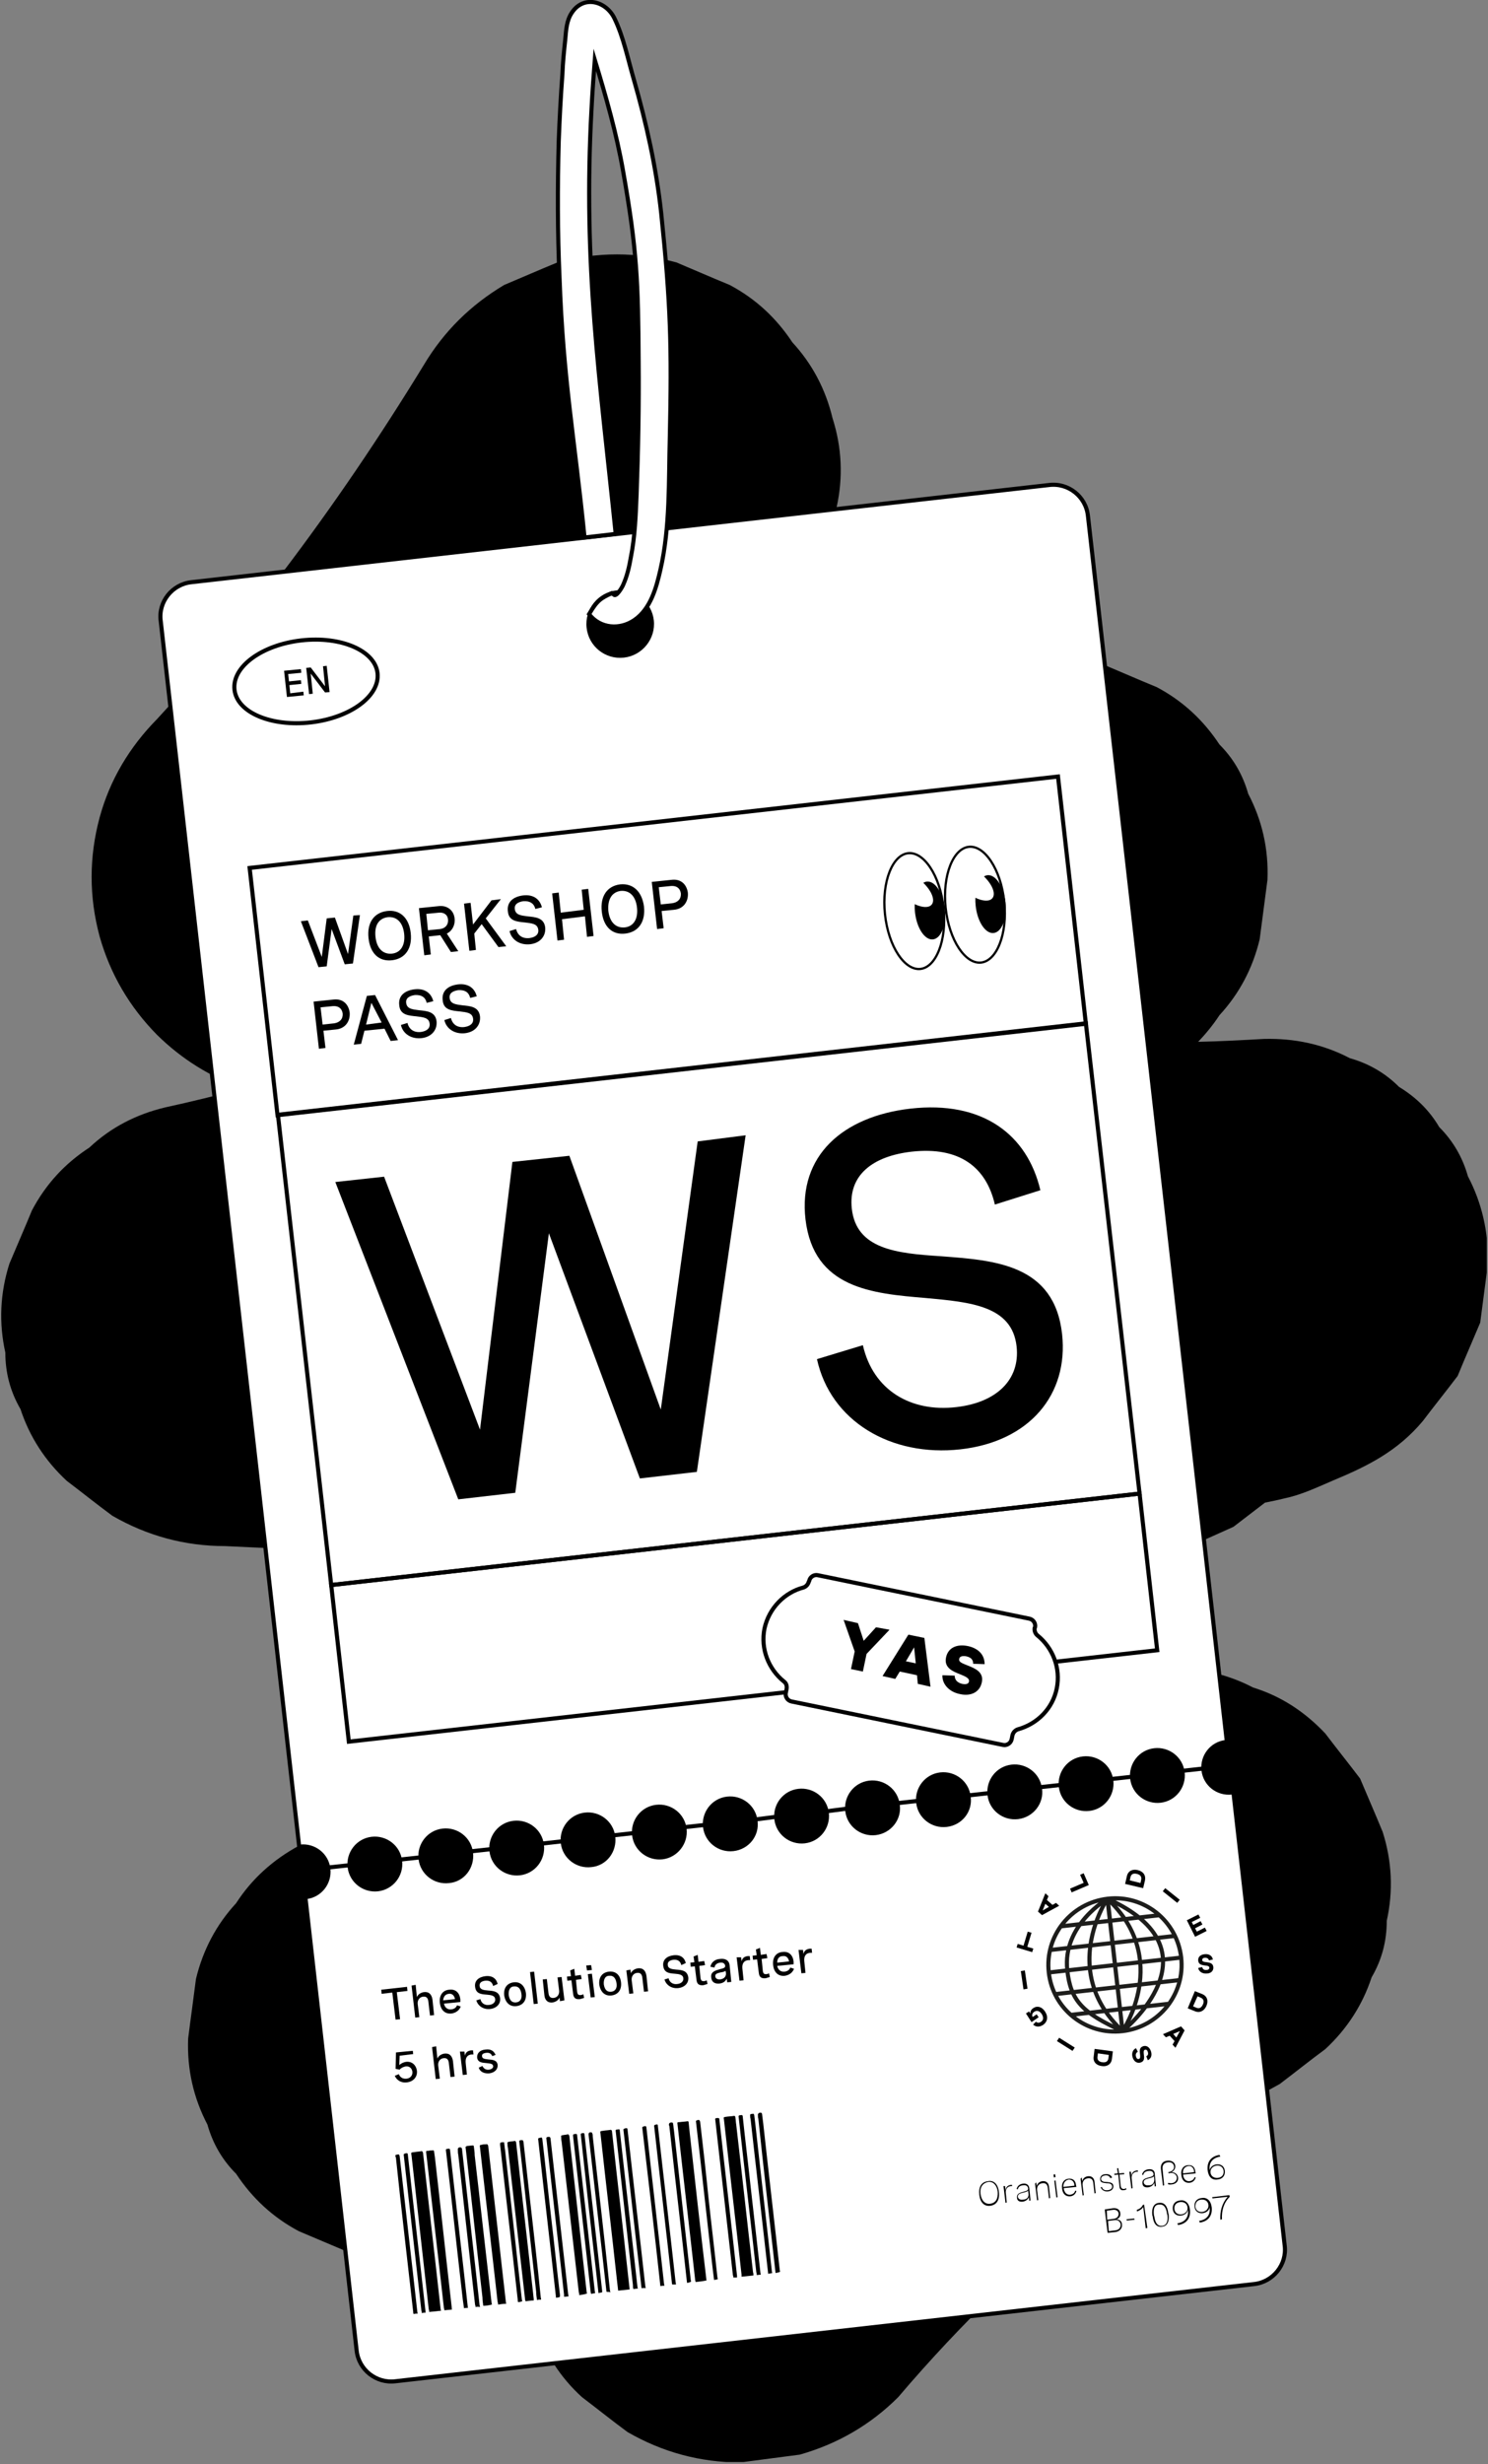 <?xml version="1.0" encoding="utf-8"?>
<svg xmlns="http://www.w3.org/2000/svg" width="363" height="601" viewBox="0 0 363 601" fill="none">
<rect x="0" y="0" width="363" height="601" fill="#808080" stroke="none"/>
<g clip-path="url(#clip0)">
<path d="M358.1 286.9C356.8 282.3 354.5 278.3 351.1 274.9C348.7 270.8 345.4 267.6 341.3 265.1C337.9 261.7 333.9 259.4 329.3 258.1C322.8 254.7 315.8 253.2 308.3 253.4C303 253.7 297.6 254 292.3 254.1C294.2 252.1 296 249.9 297.5 247.6C302.3 242.4 305.6 236.2 307.3 229.1C307.9 224.3 308.6 219.4 309.2 214.6C309.5 207.1 307.9 200.1 304.5 193.6C303.2 189 300.9 185 297.5 181.6C293.6 175.7 288.6 171 282.2 167.6C277.8 165.8 273.5 163.9 269.2 162.1C259.6 159.5 250.1 159.5 240.5 162C221.5 164.3 202.5 165.7 183.4 166.1C188.3 158.8 193 151.4 197.6 143.9C201.6 137.7 203.7 130.9 204.1 123.7C205.7 116.5 205.4 109.2 203.1 102C201.4 94.9 198.1 88.7 193.3 83.5C189.4 77.6 184.4 72.9 178 69.5C173.6 67.7 169.3 65.8 165 64C155.3 61.4 145.7 61.4 136 64C131.6 65.8 127.3 67.7 123 69.5C114.8 74.4 108.3 80.8 103.4 89C92.7 106.5 81.2 123.5 68.8 139.8C59.1 152 48.9 163.9 38.3 175.4C31.6 182.2 26.8 190.2 24.3 199.4C21.7 209.1 21.7 218.7 24.3 228.4C26.9 237.6 31.6 245.6 38.3 252.4C44.3 258.3 51.3 262.7 59.2 265.4C53 267.2 46.7 268.7 40.3 270.1C33.2 271.8 27 275 21.8 279.9C15.8 283.8 11.2 288.8 7.8 295.2C6 299.6 4.1 303.9 2.3 308.2C-2.86102e-06 315.4 -0.3 322.7 1.3 329.9C1.3 334.8 2.5 339.4 5 343.7C7.2 350.4 11 356.3 16.3 361.2C20 364 23.6 366.9 27.4 369.7C35.9 374.6 45.1 377.1 54.9 377.1C80.6 378.3 106.4 379.6 132.2 380.8C122 392.5 112 404.5 102.3 416.7C93.5 427.8 85.1 439.5 74.6 449.1C74 449.4 73.5 449.8 72.9 450.2C66.6 453.6 61.4 458.3 57.6 464.2C52.8 469.4 49.5 475.6 47.8 482.7C47.2 487.5 46.5 492.4 45.9 497.2C45.6 504.7 47.2 511.7 50.6 518.2C51.9 522.8 54.2 526.8 57.6 530.2C61.5 536.1 66.5 540.8 72.9 544.2L85.9 549.7C95.6 552.3 105.2 552.3 114.9 549.7C118.6 548.2 122.2 546.7 126 545.3C126 545.6 126 545.9 126 546.2C125.7 553.7 127.3 560.7 130.7 567.2C132.9 573.9 136.6 579.8 142 584.7C145.7 587.5 149.3 590.4 153.1 593.2C161.6 598.1 170.8 600.6 180.6 600.6C185.4 600 190.3 599.3 195.1 598.7C204.3 596.1 212.4 591.4 219.1 584.7C234.4 566.7 251.5 550.2 269.9 535.4C283.4 525.4 297.5 516.3 312.2 508.3C315.9 505.5 319.5 502.6 323.3 499.8C328.6 494.9 332.4 489 334.6 482.3C337.1 478 338.3 473.5 338.3 468.5C339.9 461.3 339.6 454 337.3 446.8C335.5 442.4 333.6 438.1 331.8 433.8C329 430.1 326.1 426.5 323.3 422.8C318.3 417.5 312.5 413.7 305.7 411.6C299.2 408.2 292.2 406.7 284.7 406.9C274.5 407.8 264.3 408.8 254.1 409.9C255.2 408.8 256.3 407.6 257.5 406.5C263.5 400.4 269.7 394.4 275.9 388.5C279.3 385.2 282.8 381.9 286.3 378.7C291.3 376.8 296.2 374.5 300.9 372.4C303.5 370.4 306.1 368.4 308.6 366.5C310.1 366.2 311.6 365.9 313.2 365.5C317.5 364.6 321 362.9 325.2 361.1C333.6 357.6 340.9 354 347.1 346.6C349.9 342.9 352.8 339.3 355.6 335.6C357.4 331.2 359.3 326.9 361.1 322.6C361.7 317.8 362.4 312.9 363 308.1C363.1 300.3 361.5 293.4 358.1 286.9Z" fill="black"/>
  <g class="card">
    <path d="M300.5 437.2C297.1 437.6 294 435.2 293.6 431.8C293.2 428.4 295.6 425.3 299 424.9C299.1 424.9 299.2 424.9 299.3 424.9L265.4 125.8C264.9 121.1 260.6 117.7 255.9 118.3L46.7 142C42 142.5 38.6 146.8 39.2 151.4L73 450.5C73.1 450.5 73.2 450.4 73.2 450.4C76.6 450 79.7 452.4 80.1 455.8C80.5 459.2 78.1 462.3 74.7 462.7C74.6 462.7 74.5 462.7 74.5 462.7L87 573.3C87.5 578 91.8 581.4 96.5 580.8L305.9 557.1C310.6 556.6 314 552.3 313.4 547.7L300.9 437.2C300.7 437.2 300.6 437.2 300.5 437.2ZM92.2 460.8C88.8 461.2 85.7 458.8 85.3 455.4C84.9 452 87.3 448.9 90.7 448.5C94.1 448.1 97.2 450.5 97.6 453.9C98 457.4 95.5 460.4 92.2 460.8ZM109.5 458.8C106.1 459.2 103 456.8 102.6 453.4C102.2 450 104.6 446.9 108 446.5C111.4 446.1 114.5 448.5 114.9 451.9C115.3 455.4 112.9 458.5 109.5 458.8ZM126.8 456.9C123.4 457.3 120.3 454.9 119.9 451.5C119.5 448.1 121.9 445 125.3 444.6C128.7 444.2 131.8 446.6 132.2 450C132.6 453.4 130.2 456.5 126.8 456.9ZM144.2 454.9C140.8 455.3 137.7 452.9 137.3 449.5C136.9 446.1 139.3 443 142.7 442.6C146.1 442.2 149.2 444.6 149.6 448C150 451.5 147.6 454.6 144.2 454.9ZM161.6 453C158.2 453.4 155.1 451 154.7 447.6C154.3 444.2 156.7 441.1 160.1 440.7C163.5 440.3 166.6 442.7 167 446.1C167.4 449.5 164.9 452.6 161.6 453ZM178.9 451C175.5 451.4 172.4 449 172 445.6C171.6 442.2 174 439.1 177.4 438.7C180.8 438.3 183.9 440.7 184.3 444.1C184.8 447.6 182.3 450.6 178.9 451ZM196.3 449.1C192.9 449.5 189.8 447.1 189.4 443.7C189 440.3 191.4 437.2 194.8 436.8C198.2 436.4 201.3 438.8 201.7 442.2C202.1 445.6 199.7 448.7 196.3 449.1ZM213.6 447.1C210.2 447.5 207.1 445.1 206.7 441.7C206.3 438.3 208.7 435.2 212.1 434.8C215.5 434.4 218.6 436.8 219 440.2C219.5 443.6 217 446.7 213.6 447.1ZM230.9 445.1C227.5 445.5 224.4 443.1 224 439.7C223.6 436.3 226 433.2 229.4 432.8C232.8 432.4 235.9 434.8 236.3 438.2C236.8 441.6 234.4 444.7 230.9 445.1ZM248.3 443.2C244.9 443.6 241.8 441.2 241.4 437.8C241 434.4 243.4 431.3 246.8 430.9C250.2 430.5 253.3 432.9 253.7 436.3C254.2 439.7 251.7 442.8 248.3 443.2ZM265.7 441.2C262.3 441.6 259.2 439.2 258.8 435.8C258.4 432.4 260.8 429.3 264.2 428.9C267.6 428.5 270.7 430.9 271.1 434.3C271.5 437.7 269.1 440.8 265.7 441.2ZM283.1 439.2C279.7 439.6 276.6 437.2 276.2 433.8C275.8 430.4 278.2 427.3 281.6 426.9C285 426.5 288.1 428.9 288.5 432.3C288.9 435.7 286.5 438.8 283.1 439.2Z" fill="white" stroke="black" stroke-miterlimit="10"/>
    <path d="M80 455.5L85.5 454.9M97.2 453.6L102.7 453M114.4 451.6L119.9 451M131.8 449.7L137.2 449.1M149.2 447.7L154.6 447.1M166.6 445.7L172 445.1M184.1 443.8L189.5 443.1M201.5 441.8L206.9 441.1M218.9 439.8L224.3 439.2M236.3 437.9L241.7 437.3M253.8 435.9L259.2 435.3M271.2 433.9L276.6 433.3M288.6 431.9L294 431.3" stroke="black" stroke-miterlimit="10"/>
    <path d="M152.2 160.4C156.7 159.9 160 155.8 159.5 151.3C159 146.8 154.9 143.5 150.4 144C145.9 144.5 142.6 148.6 143.1 153.1C143.6 157.7 147.7 160.9 152.2 160.4Z" fill="black"/>
    <path d="M278 364.3L80.8 386.6L85.1 424.8L282.3 402.5L278 364.3Z" stroke="black" stroke-miterlimit="10"/>
    <path d="M264.9 249.6L67.8 271.9L80.8 386.6L278 364.3L264.9 249.6Z" stroke="black" stroke-miterlimit="10"/>
    <path d="M258.1 189.4L60.9 211.7L67.7 272L264.9 249.7L258.1 189.4Z" stroke="black" stroke-miterlimit="10"/>
    <path d="M181.9 276.9L170 359L156.1 360.6L133.9 300.8L125.7 364.1L111.8 365.7L81.8 288.3L93.7 287L117.1 348.7L125 283.4L138.9 281.9L161.2 343.8L170.2 278.4L181.9 276.9Z" fill="black"/>
    <path d="M242.7 293.8C240.6 284.7 234.1 279.6 222.4 280.9C212.8 282 206.9 286.7 207.8 294.8C208.9 304.7 218.7 305.7 229.5 306.4C242.6 307.4 257.2 308.3 259.1 325.4C260.7 340.1 251.2 351.6 234.3 353.5C217.3 355.4 202.6 346.6 199.3 331.5L210.5 328.1C213 339.1 222.2 344.5 233.3 343.2C243 342.1 248.9 336.6 248 328.4C246.9 318.5 236.8 317.6 225.9 316.6C212.8 315.5 198.5 314.3 196.5 297.4C194.7 281.9 205.6 272.3 222.1 270.4C239.7 268.4 250.6 276.7 253.8 290.3L242.7 293.8Z" fill="black"/>
    <g class="diesdas">
      <path d="M274.907 457.599C275.178 456.348 276.265 455.805 277.57 456.131C278.929 456.457 279.581 457.436 279.309 458.686L278.875 460.535L274.472 459.502L274.907 457.599ZM278.222 459.284L278.385 458.523C278.548 457.762 278.222 457.273 277.353 457.055C276.483 456.838 275.939 457.109 275.776 457.871L275.613 458.632L278.222 459.284Z" fill="black"/>
      <path d="M284.256 460.535L287.789 463.362L287.191 464.123L283.658 461.296L284.256 460.535Z" fill="black"/>
      <path d="M290.725 468.799L291.105 469.506L292.899 468.582L293.334 469.397L291.54 470.322L291.975 471.137L293.932 470.158L294.366 470.974L291.54 472.388L289.529 468.364L292.355 466.951L292.79 467.766L290.725 468.799Z" fill="black"/>
      <path d="M294.91 478.151C294.856 477.77 294.529 477.499 293.986 477.499C293.551 477.499 293.279 477.716 293.279 478.042C293.279 478.477 293.768 478.532 294.312 478.586C295.073 478.695 295.943 478.804 295.997 479.837C296.051 480.761 295.345 481.359 294.312 481.359C293.279 481.413 292.464 480.87 292.301 480L293.279 479.782C293.388 480.272 293.714 480.543 294.312 480.489C294.747 480.489 295.019 480.272 295.019 479.945C295.019 479.51 294.529 479.456 293.986 479.402C293.225 479.293 292.355 479.184 292.301 478.151C292.246 477.227 292.953 476.683 294.04 476.629C295.073 476.574 295.725 477.118 295.888 477.934L294.91 478.151Z" fill="black"/>
      <path d="M293.279 486.361C294.475 486.851 294.856 487.992 294.312 489.243C293.769 490.493 292.681 491.037 291.486 490.548L289.746 489.841L291.486 485.654L293.279 486.361ZM291.051 489.352L291.812 489.678C292.518 490.004 293.062 489.732 293.442 488.917C293.823 488.101 293.606 487.557 292.899 487.231L292.138 486.905L291.051 489.352Z" fill="black"/>
      <path d="M288.115 494.245L288.985 495.223L286.756 499.464L286.05 498.703L286.539 497.833L285.343 496.528L284.419 496.909L283.712 496.148L288.115 494.245ZM286.974 496.963L287.844 495.387L286.213 496.093L286.974 496.963Z" fill="black"/>
      <path d="M279.636 501.531C280.016 501.368 280.179 500.987 280.016 500.498C279.907 500.063 279.636 499.845 279.31 499.954C278.929 500.063 278.983 500.552 279.038 501.096C279.146 501.857 279.255 502.727 278.277 503.053C277.407 503.325 276.646 502.836 276.32 501.857C275.994 500.878 276.32 499.9 277.135 499.573L277.57 500.443C277.135 500.661 276.972 501.096 277.135 501.639C277.244 502.074 277.516 502.292 277.842 502.183C278.222 502.074 278.168 501.585 278.114 501.041C278.005 500.28 277.896 499.41 278.875 499.084C279.744 498.812 280.451 499.356 280.777 500.335C281.103 501.313 280.777 502.129 280.016 502.509L279.636 501.531Z" fill="black"/>
      <path d="M271.265 502.183C271.102 503.434 270.123 504.141 268.764 503.923C267.406 503.76 266.59 502.836 266.808 501.585L267.025 499.736L271.482 500.335L271.265 502.183ZM267.84 500.824L267.732 501.639C267.623 502.401 268.058 502.89 268.928 502.999C269.797 503.107 270.286 502.781 270.395 502.02L270.504 501.204L267.84 500.824Z" fill="black"/>
      <path d="M261.644 500.226L257.839 497.834L258.382 497.018L262.187 499.41L261.644 500.226Z" fill="black"/>
      <path d="M251.642 493.212L250.283 491.091L251.044 490.602L251.37 491.146C251.316 490.711 251.479 490.167 252.077 489.786C253.055 489.134 254.197 489.46 254.958 490.656C255.773 491.907 255.556 493.157 254.414 493.919C253.544 494.462 252.675 494.408 252.022 493.81L252.729 493.103C253.055 493.429 253.49 493.429 253.925 493.157C254.577 492.722 254.631 492.07 254.142 491.254C253.653 490.493 253.001 490.276 252.348 490.656C251.805 490.983 251.696 491.526 251.914 491.961L252.892 491.309L253.381 492.016L251.642 493.212Z" fill="black"/>
      <path d="M249.685 485.219L249.033 480.761L250.011 480.598L250.664 485.056L249.685 485.219Z" fill="black"/>
      <path d="M251.805 476.139L248 474.997L248.272 474.128L249.685 474.562L250.718 471.137L251.642 471.409L250.609 474.834L252.077 475.269L251.805 476.139Z" fill="black"/>
      <path d="M254.197 467.114L253.218 466.244L255.012 461.785L255.773 462.492L255.393 463.417L256.751 464.613L257.621 464.123L258.382 464.83L254.197 467.114ZM255.012 464.341L254.36 465.972L255.882 465.102L255.012 464.341Z" fill="black"/>
      <path d="M261.426 461.568L261.046 460.644L264.361 459.23L263.492 457.273L264.361 456.892L265.612 459.774L261.426 461.568Z" fill="black"/>
    </g>
    <path d="M270.152 463.109L270.356 462.653C270.135 462.554 269.875 462.628 269.738 462.828L270.152 463.109ZM265.857 479.91L265.359 479.954L265.359 479.954L265.857 479.91ZM260.367 480.563L260.864 480.507L260.864 480.507L260.367 480.563ZM287.647 477.466C288.648 486.107 282.432 493.908 273.79 494.909L273.905 495.902C283.093 494.838 289.705 486.544 288.64 477.351L287.647 477.466ZM273.79 494.909C265.149 495.91 257.301 489.691 256.353 481.052L255.359 481.161C256.367 490.355 264.717 496.967 273.905 495.902L273.79 494.909ZM256.352 481.049C255.352 472.41 261.619 464.608 270.263 463.606L270.148 462.612C260.963 463.677 254.294 471.968 255.359 481.164L256.352 481.049ZM270.263 463.606C278.9 462.605 286.645 468.82 287.647 477.466L288.64 477.351C287.576 468.164 279.341 461.547 270.148 462.612L270.263 463.606ZM255.912 481.603L288.254 477.96L288.142 476.966L255.8 480.609L255.912 481.603ZM256.292 476.111L286.623 472.686L286.511 471.692L256.18 475.118L256.292 476.111ZM257.488 486.877L287.819 483.452L287.707 482.458L257.376 485.883L257.488 486.877ZM261.293 491.933L285.319 489.215L285.207 488.221L261.181 490.94L261.293 491.933ZM258.847 470.348L282.873 467.63L282.761 466.636L258.735 469.355L258.847 470.348ZM274.345 495.349L270.648 463.053L269.655 463.166L273.351 495.463L274.345 495.349ZM270.152 463.109C269.738 462.828 269.738 462.828 269.738 462.828C269.738 462.828 269.738 462.829 269.738 462.829C269.737 462.829 269.737 462.83 269.737 462.83C269.736 462.832 269.735 462.833 269.733 462.836C269.73 462.84 269.726 462.846 269.721 462.854C269.71 462.87 269.695 462.893 269.675 462.923C269.636 462.984 269.58 463.072 269.508 463.187C269.366 463.417 269.165 463.754 268.928 464.186C268.453 465.051 267.829 466.3 267.232 467.843C266.04 470.926 264.943 475.205 265.359 479.954L266.355 479.866C265.957 475.318 267.007 471.197 268.165 468.204C268.743 466.709 269.347 465.501 269.804 464.668C270.033 464.252 270.225 463.93 270.359 463.713C270.426 463.605 270.478 463.523 270.514 463.469C270.531 463.442 270.544 463.421 270.553 463.408C270.557 463.402 270.561 463.397 270.563 463.394C270.564 463.393 270.564 463.392 270.565 463.391C270.565 463.391 270.565 463.391 270.565 463.391C270.565 463.391 270.565 463.391 270.565 463.391C270.565 463.391 270.565 463.391 270.152 463.109ZM265.359 479.954C265.805 485.023 267.979 490.574 273.505 495.77L274.19 495.041C268.845 490.016 266.78 484.693 266.355 479.866L265.359 479.954ZM270.206 463.109C269.957 462.675 269.957 462.676 269.957 462.676C269.956 462.676 269.956 462.676 269.956 462.676C269.955 462.676 269.955 462.677 269.954 462.677C269.952 462.678 269.949 462.68 269.946 462.682C269.94 462.685 269.931 462.691 269.92 462.697C269.897 462.711 269.864 462.73 269.821 462.756C269.737 462.808 269.614 462.884 269.459 462.985C269.15 463.186 268.712 463.485 268.192 463.877C267.152 464.662 265.778 465.826 264.442 467.346C261.773 470.384 259.224 474.882 259.871 480.619L260.864 480.507C260.261 475.151 262.63 470.923 265.193 468.007C266.474 466.55 267.794 465.43 268.794 464.676C269.294 464.299 269.712 464.013 270.004 463.823C270.15 463.728 270.265 463.657 270.342 463.61C270.38 463.587 270.409 463.569 270.428 463.558C270.438 463.553 270.445 463.548 270.449 463.546C270.452 463.545 270.453 463.544 270.454 463.543C270.454 463.543 270.455 463.543 270.455 463.543C270.455 463.543 270.455 463.543 270.455 463.543C270.455 463.543 270.455 463.543 270.206 463.109ZM259.87 480.618C260.285 484.347 261.205 487.059 263.333 489.401C265.439 491.719 268.689 493.629 273.642 495.862L274.053 494.95C269.114 492.724 266.031 490.883 264.074 488.729C262.138 486.599 261.265 484.118 260.864 480.507L259.87 480.618ZM274.345 495.35L270.703 463.053L269.709 463.165L273.351 495.462L274.345 495.35ZM273.848 495.406C274.26 495.688 274.261 495.688 274.261 495.687C274.261 495.687 274.261 495.687 274.262 495.686C274.262 495.686 274.263 495.684 274.264 495.683C274.266 495.68 274.268 495.677 274.271 495.672C274.278 495.662 274.287 495.648 274.299 495.63C274.323 495.594 274.357 495.542 274.401 495.473C274.488 495.336 274.613 495.135 274.765 494.875C275.069 494.355 275.484 493.598 275.932 492.644C276.826 490.738 277.855 488.038 278.384 484.865C279.445 478.501 278.493 470.248 270.494 462.745L269.81 463.474C277.52 470.706 278.415 478.6 277.397 484.701C276.887 487.76 275.894 490.372 275.027 492.219C274.594 493.142 274.193 493.872 273.902 494.37C273.756 494.619 273.638 494.809 273.557 494.936C273.517 495 273.485 495.048 273.465 495.079C273.454 495.095 273.446 495.106 273.441 495.114C273.439 495.118 273.437 495.12 273.436 495.122C273.436 495.123 273.435 495.123 273.435 495.123C273.435 495.124 273.435 495.124 273.435 495.124C273.435 495.124 273.435 495.123 273.848 495.406ZM273.848 495.406C274.16 495.796 274.161 495.796 274.161 495.795C274.161 495.795 274.162 495.795 274.162 495.795C274.163 495.794 274.164 495.793 274.166 495.791C274.169 495.789 274.174 495.785 274.181 495.78C274.193 495.769 274.212 495.754 274.235 495.735C274.283 495.696 274.352 495.638 274.44 495.563C274.617 495.413 274.871 495.192 275.183 494.907C275.807 494.337 276.666 493.51 277.607 492.478C279.484 490.418 281.71 487.518 283.043 484.194C284.378 480.864 284.828 477.073 283.085 473.291C281.347 469.519 277.47 465.848 270.356 462.653L269.947 463.566C276.938 466.705 280.577 470.238 282.177 473.71C283.771 477.17 283.382 480.662 282.115 483.822C280.845 486.989 278.706 489.788 276.868 491.804C275.951 492.81 275.115 493.615 274.509 494.168C274.206 494.445 273.961 494.658 273.792 494.801C273.708 494.873 273.643 494.927 273.599 494.963C273.577 494.981 273.561 494.995 273.55 495.003C273.545 495.008 273.541 495.011 273.538 495.013C273.537 495.014 273.536 495.015 273.536 495.015C273.535 495.015 273.535 495.015 273.535 495.015C273.535 495.015 273.535 495.015 273.848 495.406Z" fill="#1D1D1B"/>
    <path d="M87.8 223.2L86.1 235L84.1 235.2L80.9 226.6L79.7 235.7L77.7 235.9L73.4 224.7L75.1 224.5L78.5 233.4L79.7 224L81.7 223.8L84.9 232.7L86.2 223.3L87.8 223.2Z" fill="black"/>
    <path d="M100.2 227.6C100.6 231.3 98.9 233.8 95.7 234.2C92.5 234.6 90.3 232.6 89.9 228.8C89.5 225.1 91.2 222.6 94.4 222.2C97.5 221.8 99.8 223.8 100.2 227.6ZM91.6 228.5C91.9 231.3 93.4 232.8 95.6 232.6C97.7 232.4 98.9 230.6 98.6 227.8C98.3 225 96.8 223.5 94.6 223.7C92.4 224 91.3 225.7 91.6 228.5Z" fill="black"/>
    <path d="M107.1 221C109.2 220.8 110.7 222.1 110.9 224C111.1 225.6 110.3 227.1 109 227.7L111.8 232L110 232.2L107.4 228.1L104.6 228.4L105.1 232.8L103.5 233L102.2 221.5L107.1 221ZM104.4 226.9L107.4 226.6C108.7 226.4 109.4 225.5 109.3 224.3C109.2 223.1 108.3 222.5 107.1 222.6L104 222.9L104.4 226.9Z" fill="black"/>
    <path d="M118.5 224L123.5 230.8L121.6 231L117.5 225.4L115.7 227.7L116.1 231.7L114.5 231.9L113.2 220.4L114.8 220.2L115.4 225.5L119.9 219.6L122.2 219.3L118.5 224Z" fill="black"/>
    <path d="M130.6 221.7C130.3 220.4 129.3 219.7 127.7 219.8C126.3 220 125.4 220.6 125.6 221.8C125.8 223.2 127.2 223.3 128.7 223.5C130.6 223.7 132.7 223.8 133 226.2C133.2 228.3 131.8 230 129.4 230.3C126.9 230.6 124.8 229.3 124.3 227.1L125.9 226.6C126.3 228.2 127.5 229 129.2 228.8C130.6 228.6 131.5 227.9 131.3 226.7C131.1 225.3 129.7 225.2 128.1 225C126.2 224.8 124.1 224.7 123.9 222.3C123.6 220 125.2 218.7 127.6 218.4C130.1 218.1 131.7 219.3 132.2 221.3L130.6 221.7Z" fill="black"/>
    <path d="M136 229.4L134.7 217.9L136.3 217.7L136.8 222.6L142.4 221.9L141.9 217L143.5 216.8L144.8 228.3L143.2 228.5L142.7 223.5L137.1 224.2L137.6 229.2L136 229.4Z" fill="black"/>
    <path d="M157.1 221.1C157.5 224.8 155.8 227.3 152.6 227.7C149.4 228.1 147.2 226.1 146.8 222.3C146.4 218.6 148.1 216.1 151.3 215.7C154.4 215.4 156.6 217.4 157.1 221.1ZM148.4 222.1C148.7 224.9 150.2 226.4 152.4 226.2C154.5 226 155.7 224.2 155.4 221.4C155.1 218.6 153.6 217.1 151.4 217.3C149.3 217.6 148.2 219.3 148.4 222.1Z" fill="black"/>
    <path d="M163.8 214.6C166.1 214.3 167.5 215.7 167.8 217.7C168 219.8 166.8 221.7 164.4 221.9L161.4 222.2L161.9 226.4L160.3 226.6L159 215.1L163.8 214.6ZM161.2 220.6L164 220.3C165.4 220.1 166.2 219.2 166.1 217.9C165.9 216.6 165 216 163.7 216.1L160.7 216.4L161.2 220.6Z" fill="black"/>
    <path d="M81.3 243.8C83.6 243.5 85 244.9 85.3 246.9C85.5 249 84.3 250.9 81.9 251.1L78.9 251.4L79.4 255.6L77.8 255.8L76.5 244.3L81.3 243.8ZM78.7 249.9L81.5 249.6C82.9 249.4 83.7 248.5 83.6 247.2C83.4 245.9 82.5 245.3 81.2 245.4L78.2 245.7L78.7 249.9Z" fill="black"/>
    <path d="M89.5 242.9L91.5 242.7L97.1 253.7L95.3 253.9L93.8 250.9L88.9 251.4L88.1 254.6L86.3 254.8L89.5 242.9ZM93.1 249.4L90.6 244.6L89.3 249.9L93.1 249.4Z" fill="black"/>
    <path d="M104.1 244.6C103.8 243.3 102.9 242.6 101.2 242.7C99.8 242.9 98.9 243.5 99.1 244.7C99.3 246.1 100.7 246.2 102.2 246.4C104.1 246.6 106.2 246.7 106.5 249.1C106.7 251.2 105.3 252.9 102.9 253.2C100.4 253.5 98.3 252.2 97.8 250L99.4 249.5C99.8 251.1 101 251.9 102.7 251.7C104.1 251.5 105 250.8 104.8 249.6C104.6 248.2 103.2 248.1 101.6 247.9C99.7 247.7 97.6 247.6 97.4 245.2C97.1 242.9 98.7 241.6 101.1 241.3C103.6 241 105.2 242.2 105.7 244.2L104.1 244.6Z" fill="black"/>
    <path d="M114.7 243.4C114.4 242.1 113.5 241.4 111.8 241.5C110.4 241.7 109.5 242.3 109.7 243.5C109.9 244.9 111.3 245 112.8 245.2C114.7 245.4 116.8 245.5 117.1 247.9C117.3 250 115.9 251.7 113.5 252C111 252.3 108.9 251 108.4 248.8L110 248.3C110.4 249.9 111.6 250.7 113.3 250.5C114.7 250.3 115.6 249.6 115.4 248.4C115.2 247 113.8 246.9 112.2 246.7C110.3 246.5 108.2 246.4 108 244C107.7 241.7 109.3 240.4 111.7 240.1C114.2 239.8 115.8 241 116.3 243L114.7 243.4Z" fill="black"/>
    <path d="M93 485.3L99.3 484.6L99.4 485.6L96.8 485.9L97.6 492.5L96.5 492.6L95.7 486L93.1 486.3L93 485.3Z" fill="black"/>
    <path d="M101.4 484.1L101.7 487.1C101.9 486.6 102.4 486.1 103.3 485.9C104.6 485.7 105.3 486.4 105.5 487.7L105.9 491.5L104.9 491.6L104.5 488.2C104.4 487.3 104 486.9 103.2 487C102.3 487.1 101.8 487.9 101.9 488.8L102.3 492L101.3 492.1L100.4 484.3L101.4 484.1Z" fill="black"/>
    <path d="M112.3 488.3L108.3 488.7C108.5 489.6 109.1 490.2 110.1 490.1C110.9 490 111.3 489.6 111.5 489.1L112.4 489.4C112.1 490.2 111.4 490.9 110.2 491.1C108.5 491.3 107.5 490.2 107.3 488.5C107.1 486.7 108 485.4 109.6 485.3C111.1 485.1 112.1 486 112.3 487.6V488.3ZM108.1 487.9L111 487.6C110.8 486.6 110.2 486.2 109.5 486.3C108.6 486.4 108.2 487 108.1 487.9Z" fill="black"/>
    <path d="M120.3 484.4C120.1 483.5 119.5 483 118.4 483.1C117.5 483.2 116.9 483.6 117 484.4C117.1 485.3 118 485.4 119.1 485.5C120.4 485.6 121.7 485.7 122 487.3C122.2 488.7 121.2 489.8 119.6 490C118 490.2 116.6 489.3 116.2 487.9L117.2 487.6C117.4 488.6 118.3 489.2 119.4 489C120.3 488.9 120.9 488.3 120.8 487.6C120.7 486.7 119.8 486.6 118.7 486.5C117.4 486.4 116.1 486.3 115.9 484.6C115.7 483.1 116.8 482.2 118.4 482C120.1 481.8 121.1 482.6 121.4 483.9L120.3 484.4Z" fill="black"/>
    <path d="M128.3 486.1C128.5 487.9 127.6 489.1 126 489.3C124.4 489.5 123.3 488.5 123 486.7C122.8 484.9 123.7 483.7 125.3 483.5C126.9 483.3 128 484.3 128.3 486.1ZM124.1 486.6C124.3 487.9 124.9 488.5 125.9 488.4C126.9 488.3 127.4 487.5 127.2 486.3C127 485 126.4 484.4 125.4 484.5C124.5 484.5 124 485.3 124.1 486.6Z" fill="black"/>
    <path d="M130.3 480.9L131.2 488.7L130.2 488.8L129.3 481L130.3 480.9Z" fill="black"/>
    <path d="M136.6 488.1L136.5 487.2C136.3 487.7 135.8 488.2 134.9 488.4C133.7 488.6 132.9 487.9 132.8 486.6L132.4 482.8L133.4 482.7L133.8 486.1C133.9 487 134.3 487.4 135.1 487.3C136 487.2 136.5 486.4 136.4 485.5L136 482.3L137 482.2L137.7 487.9L136.6 488.1Z" fill="black"/>
    <path d="M141.9 482.7L140.5 482.9L140.8 485.9C140.9 486.2 140.9 486.7 141.7 486.6C141.9 486.6 142.1 486.5 142.3 486.4L142.5 487.3C142.2 487.4 141.8 487.5 141.5 487.6C140.5 487.7 139.9 487.4 139.8 486.2L139.4 483L138.4 483.1L138.3 482.1L139.3 482L139.1 480.6L140.1 480.2L140.3 481.9L141.7 481.7L141.9 482.7Z" fill="black"/>
    <path d="M144.4 480.5L143.2 480.6L143 479.4L144.2 479.3L144.4 480.5ZM145.1 487.1L144.1 487.2L143.4 481.5L144.4 481.4L145.1 487.1Z" fill="black"/>
    <path d="M151.5 483.5C151.7 485.3 150.8 486.5 149.2 486.7C147.6 486.9 146.5 485.9 146.2 484.1C146 482.3 146.9 481.1 148.5 480.9C150.2 480.7 151.3 481.7 151.5 483.5ZM147.3 484C147.5 485.3 148.1 485.9 149.1 485.8C150.1 485.7 150.6 484.9 150.4 483.7C150.2 482.4 149.6 481.8 148.6 481.9C147.7 481.9 147.2 482.7 147.3 484Z" fill="black"/>
    <path d="M153.8 480.4L153.9 481.3C154.1 480.8 154.6 480.3 155.5 480.1C156.8 479.9 157.5 480.6 157.7 481.9L158.1 485.7L157.1 485.8L156.7 482.4C156.6 481.5 156.2 481.1 155.4 481.2C154.5 481.3 154 482.1 154.1 483L154.5 486.2L153.5 486.3L152.8 480.6L153.8 480.4Z" fill="black"/>
    <path d="M166.2 479.3C166 478.4 165.4 477.9 164.3 478C163.4 478.1 162.8 478.5 162.9 479.3C163 480.2 163.9 480.3 165 480.4C166.3 480.5 167.6 480.6 167.9 482.2C168.1 483.6 167.1 484.7 165.5 484.9C163.9 485.1 162.5 484.2 162.1 482.8L163.1 482.5C163.3 483.5 164.2 484.1 165.3 483.9C166.2 483.8 166.8 483.2 166.7 482.5C166.6 481.6 165.7 481.5 164.6 481.4C163.3 481.3 162 481.2 161.8 479.5C161.6 478 162.7 477.1 164.3 476.9C166 476.7 167 477.5 167.3 478.8L166.2 479.3Z" fill="black"/>
    <path d="M172 479.3L170.6 479.5L170.9 482.5C171 482.8 171 483.3 171.8 483.2C172 483.2 172.2 483.1 172.4 483L172.6 483.9C172.3 484 171.9 484.1 171.6 484.2C170.6 484.3 170 484 169.9 482.8L169.5 479.6L168.5 479.7L168.4 478.7L169.4 478.6L169.2 477.2L170.2 476.8L170.4 478.5L171.8 478.3L172 479.3Z" fill="black"/>
    <path d="M178 479.4L178.4 483.4L177.4 483.5L177.3 482.6C176.9 483.4 176.3 483.7 175.5 483.8C174.3 483.9 173.6 483.4 173.5 482.3C173.3 480.9 174.6 480.6 175.6 480.3C176.4 480.1 177 480 176.9 479.4C176.8 479 176.5 478.6 175.7 478.7C174.9 478.8 174.4 479.2 174.3 479.9L173.3 479.7C173.5 478.7 174.3 477.9 175.6 477.8C177 477.6 177.9 478.2 178 479.4ZM177.1 481.2L177 480.7C176.7 480.9 176.4 481 175.7 481.1C175 481.3 174.4 481.4 174.5 482.1C174.6 482.6 175 482.8 175.6 482.8C176.6 482.7 177.2 482.1 177.1 481.2Z" fill="black"/>
    <path d="M180.8 477.4L180.9 478.4C181.1 477.5 181.7 477.2 182.4 477.1C182.6 477.1 182.7 477.1 182.9 477.1L183 478.1C182.8 478.1 182.7 478.1 182.5 478.1C181.5 478.2 181 478.9 181.1 480.1L181.4 483L180.4 483.1L179.7 477.4H180.8Z" fill="black"/>
    <path d="M187.2 477.6L185.8 477.8L186.1 480.8C186.2 481.1 186.2 481.6 187 481.5C187.2 481.5 187.4 481.4 187.6 481.3L187.8 482.2C187.5 482.3 187.1 482.4 186.8 482.5C185.8 482.6 185.2 482.3 185.1 481.1L184.7 477.9L183.7 478L183.6 477L184.6 476.9L184.4 475.5L185.4 475.1L185.6 476.8L187 476.6L187.2 477.6Z" fill="black"/>
    <path d="M193.6 479.1L189.6 479.5C189.8 480.4 190.4 481 191.4 480.9C192.2 480.8 192.6 480.4 192.8 479.9L193.7 480.2C193.4 481 192.7 481.7 191.5 481.9C189.8 482.1 188.8 481 188.6 479.3C188.4 477.5 189.3 476.2 190.9 476.1C192.4 475.9 193.4 476.8 193.6 478.4V479.1ZM189.6 478.7L192.5 478.4C192.3 477.4 191.7 477 191 477.1C190 477.1 189.6 477.8 189.6 478.7Z" fill="black"/>
    <path d="M195.9 475.6L196 476.6C196.2 475.7 196.8 475.4 197.5 475.3C197.7 475.3 197.8 475.3 198 475.3L198.1 476.3C197.9 476.3 197.8 476.3 197.6 476.3C196.6 476.4 196.1 477.1 196.2 478.3L196.5 481.2L195.5 481.3L194.8 475.6H195.9Z" fill="black"/>
    <path d="M180.9 555.3C180.9 555.1 180.9 555 180.9 554.8C179.5 542.2 178 529.5 176.6 516.9C176.5 516.4 176.5 516.4 177.1 516.3C177.7 516.2 178.3 516.2 178.9 516.1C179.3 516 179.4 516.2 179.4 516.5C179.5 517 179.5 517.7 179.6 518.2C181 530.2 182.3 542.2 183.7 554.2C183.8 554.5 183.8 554.7 183.8 555C182.8 555.1 181.8 555.2 180.9 555.3Z" fill="black"/>
    <path d="M104.7 563.9C104.7 563.7 104.7 563.5 104.6 563.3C103.2 550.8 101.8 538.3 100.4 525.8C100.3 525 100.1 525 101.2 524.9C101.7 524.8 102.2 524.8 102.7 524.7C103 524.6 103.1 524.8 103.2 525.1C104.6 537.8 106.1 550.5 107.5 563.3C107.5 563.4 107.6 563.5 107.6 563.6C106.6 563.7 105.7 563.8 104.7 563.9Z" fill="black"/>
    <path d="M150.8 558.7C150.7 557.8 150.6 556.9 150.5 556.1C149.2 544.2 147.8 532.4 146.5 520.5C146.4 519.8 146.3 519.8 147.2 519.7C147.7 519.6 148.3 519.6 148.8 519.5C149.1 519.4 149.3 519.6 149.3 519.9C150.6 531.8 152 543.7 153.3 555.7C153.4 556.6 153.5 557.5 153.6 558.4C152.7 558.5 151.7 558.6 150.8 558.7Z" fill="black"/>
    <path d="M169.7 556.6C169.7 556.4 169.6 556.3 169.6 556.2C168.2 543.6 166.7 531 165.3 518.3C165.2 517.6 165.2 517.6 165.8 517.6C166.4 517.5 167 517.5 167.6 517.4C167.9 517.3 168 517.5 168 517.7C168.1 518.6 168.2 519.6 168.3 520.6C169.6 532.4 170.9 544.1 172.3 555.8C172.3 556 172.3 556.1 172.4 556.2C171.5 556.4 170.6 556.5 169.7 556.6Z" fill="black"/>
    <path d="M121.5 562.1C121.5 561.9 121.5 561.7 121.4 561.5C120 548.9 118.5 536.4 117.1 523.8C117 523.2 117 523.2 117.6 523.1C117.9 523 118.3 523 118.6 523C118.9 522.9 119 523.1 119.1 523.4C120.2 533.4 121.4 543.5 122.5 553.5C122.8 556.1 123.1 558.8 123.4 561.4C123.4 561.6 123.5 561.8 123.5 561.9C122.8 561.9 122.2 562 121.5 562.1Z" fill="black"/>
    <path d="M141.3 559.8C141.3 559.6 141.3 559.4 141.2 559.1C139.8 546.8 138.4 534.5 137 522.3C136.9 521.9 136.9 521.6 136.9 521.2C136.8 520.9 137 520.8 137.2 520.8C137.6 520.7 138 520.7 138.4 520.6C138.7 520.5 138.8 520.7 138.9 521C139.2 524.1 139.6 527.2 139.9 530.2C141 539.8 142 549.4 143.1 558.9C143.1 559.1 143.2 559.3 143.2 559.4C142.7 559.6 142 559.7 141.3 559.8Z" fill="black"/>
    <path d="M108.4 563.5C108.4 563.3 108.4 563.2 108.3 563C106.9 550.4 105.4 537.8 104 525.3C103.9 524.6 103.9 524.6 104.5 524.6C104.8 524.5 105.2 524.5 105.5 524.5C105.8 524.4 105.9 524.6 105.9 524.8C106 525.3 106 525.7 106.1 526.2C107.5 538.4 108.8 550.6 110.2 562.8C110.2 563 110.2 563.2 110.3 563.3C109.7 563.4 109 563.4 108.4 563.5Z" fill="black"/>
    <path d="M128.2 561.3C128.2 561.1 128.1 561 128.1 560.9C126.7 548.5 125.3 536.1 123.9 523.8C123.8 523.5 123.8 523.1 123.8 522.8C123.7 522.6 123.9 522.4 124.1 522.4C124.5 522.3 125 522.3 125.5 522.2C125.7 522.1 125.8 522.3 125.9 522.5C127.3 535.2 128.8 547.9 130.2 560.7C130.2 560.8 130.2 561 130.2 561.1C129.5 561.1 128.9 561.2 128.2 561.3Z" fill="black"/>
    <path d="M117.9 562.4C117.8 561.7 117.7 561 117.7 560.4C116.3 548.3 115 536.1 113.6 523.9C113.5 523.6 113.7 523.5 114 523.4C114.4 523.4 114.8 523.3 115.2 523.3C115.5 523.2 115.6 523.4 115.6 523.6C115.7 524.3 115.8 525 115.8 525.7C117.2 537.6 118.5 549.5 119.9 561.5C119.9 561.7 120 561.9 120 562.1C119.2 562.3 118.5 562.4 117.9 562.4Z" fill="black"/>
    <path d="M174.2 556.1C174.1 555.3 174 554.5 173.9 553.7C172.5 541.7 171.2 529.6 169.8 517.6C169.7 517.2 169.9 517.2 170.2 517.1C170.5 517 170.7 517.1 170.8 517.5C171.5 523.6 172.2 529.6 172.8 535.7C173.5 542.2 174.3 548.8 175 555.3C175 555.5 175.1 555.7 175.1 555.9C174.9 556 174.6 556 174.2 556.1Z" fill="black"/>
    <path d="M137.6 560.2C137.6 560 137.6 559.9 137.6 559.7C136.2 547 134.7 534.4 133.3 521.7C133.2 521.4 133.4 521.2 133.7 521.2C134 521.2 134.2 521.1 134.3 521.6C135.7 534.2 137.2 546.9 138.6 559.5C138.6 559.7 138.7 559.9 138.7 560.1C138.3 560.1 138 560.2 137.6 560.2Z" fill="black"/>
    <path d="M189.2 554.4C187.8 541.9 186.3 529.3 185 516.8C184.9 516.5 184.9 516.3 184.9 516C184.8 515.5 185.2 515.2 185.7 515.3C185.8 515.4 185.9 515.5 185.9 515.6C186 516.4 186.1 517.2 186.2 518C187.5 529.9 188.9 541.7 190.2 553.5C190.2 553.7 190.3 553.9 190.3 554.1C189.9 554.3 189.6 554.3 189.2 554.4Z" fill="black"/>
    <path d="M116 562.7C116 562.5 116 562.3 115.9 562.2C114.5 550 113.2 537.8 111.8 525.6C111.7 525.2 111.7 524.8 111.7 524.4C111.6 523.9 112 523.6 112.5 523.8C112.6 523.9 112.7 524 112.7 524.1C114.1 536.8 115.6 549.5 117 562.3C117 562.4 117.1 562.5 117.1 562.7C116.7 562.6 116.3 562.6 116 562.7Z" fill="black"/>
    <path d="M184.6 554.9C184.6 554.7 184.6 554.5 184.5 554.2C183.1 541.6 181.6 529 180.2 516.4C180.1 516 180.3 515.9 180.7 515.9C181.1 515.8 181.2 516 181.2 516.3C181.8 522 182.5 527.6 183.1 533.2C183.9 540.2 184.7 547.3 185.5 554.3C185.5 554.5 185.6 554.6 185.6 554.8C185.3 554.8 184.9 554.9 184.6 554.9Z" fill="black"/>
    <path d="M148 559C147.9 558.8 147.9 558.6 147.9 558.5C146.5 545.9 145 533.3 143.6 520.8C143.5 520.2 143.8 520 144.3 520.1C144.4 520.1 144.5 520.3 144.5 520.4C144.6 520.6 144.6 520.8 144.6 521.1C146 533.6 147.5 546.2 148.8 558.7C148.8 558.8 148.9 558.9 148.9 559.1C148.7 559 148.3 559 148 559Z" fill="black"/>
    <path d="M167.6 556.8C166.2 544.1 164.7 531.4 163.3 518.7C163.3 518.6 163.3 518.5 163.2 518.4C163.1 517.9 163.4 517.6 164 517.7C164.1 517.7 164.2 517.9 164.2 518C164.3 518.5 164.3 519 164.4 519.5C165.8 531.7 167.1 543.8 168.5 556C168.5 556.2 168.6 556.4 168.6 556.5C168.2 556.7 167.9 556.8 167.6 556.8Z" fill="black"/>
    <path d="M156.5 558.1C156.4 557.2 156.3 556.3 156.2 555.4C154.8 543.5 153.5 531.6 152.1 519.6C152 519.2 152.3 519.2 152.6 519.1C152.9 519 153.1 519.1 153.1 519.5C154.5 532.1 156 544.7 157.4 557.4C157.4 557.6 157.5 557.8 157.5 558.1C157.1 558 156.8 558.1 156.5 558.1Z" fill="black"/>
    <path d="M100.9 564.4C100.8 564.2 100.8 564 100.8 563.9C99.4 551.4 97.9 538.9 96.6 526.4C96.6 526.3 96.6 526.2 96.5 526.1C96.4 525.6 96.4 525.6 97 525.5C97.3 525.4 97.4 525.5 97.5 525.9C98.9 538.5 100.4 551.2 101.8 563.8C101.8 564 101.9 564.2 101.9 564.3C101.6 564.3 101.3 564.3 100.9 564.4Z" fill="black"/>
    <path d="M131 561C130.9 560.3 130.8 559.6 130.8 559C129.4 546.9 128.1 534.7 126.7 522.5C126.6 522.1 126.8 522 127.1 522C127.4 522 127.6 521.9 127.7 522.4C128.2 526.9 128.7 531.2 129.2 535.7C130.1 543.9 131.1 552 131.9 560.2C131.9 560.4 132 560.6 132 560.9C131.6 560.9 131.3 560.9 131 561Z" fill="black"/>
    <path d="M178.9 555.5C178.9 555.3 178.9 555.1 178.8 555C177.4 542.4 175.9 529.7 174.5 517.1C174.4 516.8 174.5 516.6 174.9 516.6C175.2 516.6 175.5 516.5 175.5 517C176.9 529.7 178.4 542.4 179.8 555.1C179.8 555.2 179.8 555.4 179.8 555.5C179.6 555.5 179.2 555.5 178.9 555.5Z" fill="black"/>
    <path d="M161.1 557.6C159.7 544.7 158.2 531.9 156.7 519.1C156.6 518.7 156.9 518.7 157.2 518.6C157.6 518.5 157.7 518.7 157.7 519C159.1 531.7 160.6 544.4 162 557.1C162 557.2 162.1 557.4 162.1 557.5C161.8 557.5 161.5 557.5 161.1 557.6Z" fill="black"/>
    <path d="M154.5 558.3C154.4 558 154.4 557.6 154.4 557.3C153 544.8 151.6 532.3 150.2 519.8C150.1 519.4 150.4 519.4 150.7 519.4C151 519.3 151.2 519.3 151.2 519.7C152.6 532.4 154.1 545 155.5 557.7C155.5 557.9 155.6 558 155.6 558.2C155.1 558.2 154.8 558.3 154.5 558.3Z" fill="black"/>
    <path d="M135.6 560.4C135.6 560.2 135.6 560.1 135.6 560C134.2 547.3 132.7 534.6 131.3 521.9C131.2 521.4 131.5 521.5 131.8 521.4C132.1 521.3 132.2 521.3 132.3 521.7C133.1 528.5 133.8 535.3 134.6 542.1C135.3 548 135.9 553.9 136.6 559.7C136.6 559.9 136.6 560 136.6 560.2C136.3 560.4 136 560.4 135.6 560.4Z" fill="black"/>
    <path d="M126.4 561.5C126.3 561.3 126.3 561.1 126.3 560.9C124.9 548.3 123.4 535.7 122 523.1C122 522.9 122 522.7 122.1 522.6C122.3 522.5 122.6 522.5 122.9 522.5C123 522.5 123 522.7 123 522.8C123.1 523.3 123.1 523.8 123.2 524.3C124.6 536.5 125.9 548.7 127.3 560.8C127.3 561 127.4 561.1 127.4 561.3C127.1 561.4 126.7 561.5 126.4 561.5Z" fill="black"/>
    <path d="M113.2 563C113.1 562.3 113 561.6 112.9 560.9C111.5 548.8 110.2 536.7 108.8 524.6C108.7 524.2 108.9 524.1 109.3 524.1C109.7 524 109.8 524.2 109.8 524.5C111.2 537.2 112.7 549.8 114.1 562.5C114.1 562.7 114.1 562.8 114.2 562.9C113.9 562.9 113.5 562.9 113.2 563Z" fill="black"/>
    <path d="M146 559.3C145.8 557.5 145.6 555.7 145.4 553.9C144.1 542.9 142.9 531.9 141.7 520.8C141.6 520.4 141.8 520.3 142.1 520.3C142.4 520.2 142.6 520.3 142.6 520.7C144 533.4 145.5 546.1 146.9 558.8C146.9 558.9 146.9 559 146.9 559.1C146.6 559.2 146.3 559.2 146 559.3Z" fill="black"/>
    <path d="M187.4 554.6C186 542 184.5 529.4 183.1 516.8C183 516.5 183 516.3 183 516C182.9 515.6 183.3 515.6 183.5 515.6C183.7 515.5 183.9 515.5 184 515.9C184.1 516.7 184.2 517.6 184.3 518.4C185.6 530.3 187 542.1 188.3 554C188.3 554.2 188.4 554.3 188.4 554.4C188.1 554.5 187.7 554.5 187.4 554.6Z" fill="black"/>
    <path d="M164 557.2C163.9 557 163.9 556.9 163.9 556.7C162.5 544 161 531.4 159.6 518.7C159.5 518.3 159.7 518.3 160 518.2C160.3 518.1 160.5 518.1 160.5 518.6C161.9 531.2 163.4 543.8 164.8 556.5C164.8 556.7 164.9 556.9 164.9 557.2C164.7 557.2 164.3 557.2 164 557.2Z" fill="black"/>
    <path d="M102.9 564.2C102.9 564 102.9 563.8 102.8 563.6C101.4 551 99.9 538.3 98.5 525.7C98.4 525.3 98.7 525.3 99 525.2C99.3 525.1 99.5 525.2 99.5 525.6C100.9 538.3 102.4 551 103.8 563.7C103.8 563.9 103.8 564 103.8 564.1C103.5 564 103.2 564.1 102.9 564.2Z" fill="black"/>
    <path d="M144.2 559.5C144.2 559.4 144.1 559.2 144.1 559.1C142.7 546.4 141.2 533.7 139.8 521C139.7 520.6 140 520.5 140.3 520.5C140.6 520.4 140.8 520.5 140.8 520.9C142.2 533.5 143.7 546.2 145.1 558.8C145.1 559 145.2 559.2 145.2 559.3C144.8 559.4 144.5 559.4 144.2 559.5Z" fill="black"/>
    <path d="M243.7 534.7C243.9 536.6 243.1 537.8 241.6 538C240.1 538.2 239.1 537.2 238.9 535.3C238.7 533.4 239.4 532.2 241 532C242.4 531.7 243.5 532.7 243.7 534.7ZM239.2 535.1C239.4 536.7 240.3 537.7 241.6 537.5C242.9 537.3 243.5 536.3 243.4 534.6C243.2 533 242.3 532 241 532.2C239.7 532.5 239 533.5 239.2 535.1Z" fill="black"/>
    <path d="M245.2 533.2L245.3 534.2C245.4 533.4 245.9 533 246.6 532.9C246.7 532.9 246.8 532.9 246.9 532.9V533.2C246.8 533.2 246.7 533.2 246.6 533.2C245.7 533.3 245.2 534 245.4 535.1L245.6 537.2L245.3 537.3L244.8 533.2H245.2Z" fill="black"/>
    <path d="M251.1 533.7L251.4 536.7L251.1 536.8L251 535.9C250.7 536.6 250.1 536.9 249.5 537C248.6 537.1 248.1 536.7 248.1 536C248 535 248.9 534.8 249.6 534.6C250.3 534.4 250.9 534.3 250.8 533.7C250.7 533.2 250.3 532.9 249.6 533C248.8 533.1 248.4 533.4 248.3 534L248 533.9C248.2 533.2 248.7 532.7 249.6 532.6C250.4 532.5 251 532.9 251.1 533.7ZM250.9 535.1L250.8 534.3C250.6 534.6 250 534.7 249.6 534.8C248.9 535 248.3 535.1 248.3 535.8C248.4 536.3 248.8 536.6 249.5 536.5C250.4 536.5 251 536 250.9 535.1Z" fill="black"/>
    <path d="M252.8 532.3L252.9 533.2C253.1 532.5 253.6 532.1 254.3 532C255.2 531.9 255.8 532.4 255.9 533.3L256.2 536.1L255.9 536.2L255.6 533.6C255.5 532.8 255.1 532.4 254.3 532.5C253.4 532.6 252.9 533.3 253 534.2L253.3 536.6L253 536.7L252.5 532.6L252.8 532.3Z" fill="black"/>
    <path d="M257.5 531L257.1 531.1L257 530.4L257.4 530.3L257.5 531ZM258 535.9L257.7 536L257.2 531.9L257.5 531.8L258 535.9Z" fill="black"/>
    <path d="M262.6 533.4L259.5 533.7C259.6 534.7 260.2 535.4 261.1 535.3C261.8 535.2 262.2 534.8 262.3 534.3L262.6 534.4C262.4 535.1 261.9 535.6 261.1 535.7C259.9 535.8 259.2 535 259.1 533.8C258.9 532.5 259.5 531.5 260.7 531.4C261.7 531.3 262.4 531.8 262.5 533L262.6 533.4ZM259.4 533.4L262.1 533.1V532.9C262 532 261.4 531.6 260.7 531.6C259.8 531.8 259.4 532.5 259.4 533.4Z" fill="black"/>
    <path d="M263.9 531.1L264 532C264.2 531.3 264.7 530.9 265.4 530.8C266.3 530.7 266.9 531.2 267 532.1L267.3 534.9L267 535L266.7 532.4C266.6 531.6 266.2 531.2 265.4 531.3C264.5 531.4 264 532.1 264.1 533L264.4 535.4L264.1 535.5L263.6 531.4L263.9 531.1Z" fill="black"/>
    <path d="M270.9 531.3C270.7 530.8 270.2 530.5 269.6 530.6C268.9 530.7 268.6 531 268.6 531.5C268.7 532.1 269.3 532.2 270 532.2C270.7 532.3 271.5 532.3 271.6 533.1C271.7 533.8 271.2 534.4 270.3 534.5C269.5 534.6 268.8 534.2 268.5 533.5L268.8 533.4C269 534.1 269.6 534.3 270.3 534.2C271 534.1 271.4 533.7 271.3 533.2C271.2 532.6 270.6 532.5 269.9 532.5C269.2 532.4 268.4 532.4 268.4 531.6C268.3 530.9 268.8 530.3 269.7 530.3C270.5 530.2 271.1 530.6 271.3 531.1L270.9 531.3Z" fill="black"/>
    <path d="M274.3 530.3L273.1 530.4L273.4 533.2C273.5 533.7 273.7 533.9 274.2 533.9C274.4 533.9 274.5 533.8 274.7 533.7L274.8 534C274.6 534.1 274.4 534.2 274.1 534.2C273.6 534.3 273.1 534 273.1 533.3L272.8 530.4L271.9 530.5L271.8 530.2L272.7 530.1L272.5 528.9L272.8 528.8L273 530.1L274.2 530L274.3 530.3Z" fill="black"/>
    <path d="M275.9 529.7L276 530.7C276.1 529.9 276.6 529.5 277.3 529.4C277.4 529.4 277.5 529.4 277.6 529.4V529.7C277.5 529.7 277.4 529.7 277.3 529.7C276.4 529.8 275.9 530.5 276.1 531.6L276.3 533.7L276 533.8L275.5 529.7H275.9Z" fill="black"/>
    <path d="M281.7 530.2L282 533.2L281.7 533.3L281.6 532.4C281.3 533.1 280.7 533.4 280.1 533.5C279.2 533.6 278.7 533.2 278.7 532.5C278.6 531.5 279.5 531.3 280.2 531.1C280.9 530.9 281.5 530.8 281.4 530.2C281.3 529.7 280.9 529.4 280.2 529.5C279.4 529.6 279 529.9 278.9 530.5L278.6 530.4C278.8 529.7 279.3 529.2 280.2 529.1C281.1 529 281.7 529.4 281.7 530.2ZM281.6 531.6L281.5 530.8C281.3 531.1 280.7 531.2 280.3 531.3C279.6 531.5 279 531.6 279 532.3C279.1 532.8 279.5 533.1 280.2 533C281 533.1 281.6 532.5 281.6 531.6Z" fill="black"/>
    <path d="M283.2 529C283.1 527.9 283.6 527.1 284.8 527C285.8 526.9 286.6 527.4 286.7 528.2C286.8 528.9 286.4 529.5 285.8 529.8C286.7 529.8 287.3 530.4 287.4 531.1C287.5 531.9 287 532.7 285.8 532.8C285.6 532.8 285.2 532.9 284.9 532.7L285 532.4C285.3 532.5 285.6 532.5 285.8 532.5C286.7 532.4 287.1 531.8 287.1 531.1C287 530.4 286.4 529.9 285.5 530L285.1 530.1L285 529.8C285.9 529.7 286.5 529.1 286.4 528.4C286.3 527.7 285.8 527.3 284.9 527.4C284 527.5 283.5 528.1 283.6 529L284 533L283.7 533.1L283.2 529Z" fill="black"/>
    <path d="M291.7 530.1L288.6 530.4C288.7 531.4 289.3 532.1 290.2 532C290.9 531.9 291.3 531.5 291.4 531L291.7 531.1C291.5 531.8 291 532.3 290.2 532.4C289 532.5 288.3 531.7 288.2 530.5C288 529.2 288.6 528.2 289.8 528.1C290.8 528 291.5 528.5 291.6 529.7L291.7 530.1ZM288.6 530.1L291.3 529.8V529.6C291.2 528.7 290.6 528.2 289.9 528.3C288.9 528.5 288.5 529.2 288.6 530.1Z" fill="black"/>
    <path d="M297.7 526C295.8 526.3 294.9 527.5 295.1 529.2C295.1 529.3 295.1 529.3 295.1 529.4C295.2 528.5 296 528 296.8 527.9C297.9 527.8 298.7 528.4 298.8 529.5C298.9 530.7 298.2 531.5 297 531.6C295.7 531.8 294.8 531 294.6 529.3C294.4 527.2 295.5 525.9 297.5 525.6L297.7 526ZM298.5 529.5C298.4 528.6 297.7 528.1 296.8 528.2C295.9 528.3 295.2 529 295.3 529.9C295.4 530.8 296.2 531.3 297.1 531.2C298 531.1 298.6 530.5 298.5 529.5Z" fill="black"/>
    <path d="M271.5 538.6C272.5 538.5 273.2 538.9 273.3 539.8C273.4 540.5 273.1 541 272.4 541.3C273.2 541.4 273.7 541.8 273.7 542.6C273.8 543.5 273.2 544.2 272.2 544.4L270.2 544.6L269.5 538.9L271.5 538.6ZM270.1 541.4L271.6 541.2C272.4 541.1 272.9 540.7 272.9 539.9C272.8 539.2 272.2 538.9 271.5 539L270 539.2L270.1 541.4ZM270.5 544.2L272.1 544C273 543.9 273.4 543.3 273.4 542.6C273.3 541.8 272.7 541.4 271.9 541.5L270.3 541.7L270.5 544.2Z" fill="black"/>
    <path d="M276.7 541.1L276.8 541.4L274.9 541.6L274.8 541.3L276.7 541.1Z" fill="black"/>
    <path d="M279.9 543.4L279.5 543.5L278.9 538.3C278.6 538.8 278.1 539.1 277.4 539.4L277.3 539C278 538.8 278.5 538.4 278.8 537.8L279.1 537.7L279.9 543.4Z" fill="black"/>
    <path d="M285 539.8L285.1 540.1C285.3 541.9 284.7 543 283.5 543.1C282.2 543.3 281.4 542.4 281.2 540.6L281.1 540.3C280.9 538.5 281.5 537.4 282.7 537.3C284 537.1 284.8 538 285 539.8ZM281.5 540.3L281.6 540.6C281.8 542.2 282.4 543 283.5 542.9C284.5 542.8 285 541.9 284.8 540.3L284.7 540C284.5 538.4 283.9 537.6 282.8 537.7C281.7 537.7 281.3 538.6 281.5 540.3Z" fill="black"/>
    <path d="M287.2 542.3C289.1 542 290 540.8 289.8 539.1C289.8 539 289.8 539 289.8 538.9C289.7 539.8 288.9 540.3 288.1 540.4C287 540.5 286.2 539.9 286.1 538.8C286 537.6 286.7 536.8 287.9 536.7C289.1 536.5 290.1 537.3 290.3 539C290.5 541.1 289.4 542.4 287.4 542.7L287.2 542.3ZM286.5 538.8C286.6 539.7 287.3 540.2 288.2 540.1C289.1 540 289.8 539.3 289.7 538.4C289.6 537.5 288.9 537 287.9 537.1C287 537.2 286.4 537.8 286.5 538.8Z" fill="black"/>
    <path d="M292.5 541.7C294.4 541.4 295.3 540.2 295.1 538.5C295.1 538.4 295.1 538.4 295.1 538.3C295 539.2 294.2 539.7 293.4 539.8C292.3 539.9 291.5 539.3 291.4 538.2C291.3 537 292 536.2 293.2 536.1C294.4 535.9 295.4 536.7 295.6 538.4C295.8 540.5 294.7 541.8 292.7 542.1L292.5 541.7ZM291.6 538.2C291.7 539.1 292.4 539.6 293.3 539.5C294.2 539.4 294.9 538.7 294.8 537.8C294.7 536.9 294 536.4 293 536.5C292.1 536.6 291.6 537.2 291.6 538.2Z" fill="black"/>
    <path d="M299.9 535.4L300 535.8C298.5 537.3 298 539.2 298.1 541.3L297.7 541.4C297.6 539.3 298.1 537.4 299.5 535.8L295.8 536.2L295.7 535.9L299.9 535.4Z" fill="black"/>
    <path d="M100.8 501L97.5 501.4L97.4 503.7C97.9 503.2 98.5 503 99 502.9C100.5 502.7 101.5 503.7 101.7 505C101.9 506.5 100.9 507.7 99.3 507.9C97.9 508.1 96.8 507.4 96.3 506.3L97.3 505.9C97.6 506.7 98.3 507.1 99.2 507C100.1 506.9 100.7 506.2 100.6 505.3C100.5 504.5 99.9 503.9 99 504C98.4 504.1 97.8 504.4 97.5 504.8L96.5 504.6L96.6 500.6L100.7 500.2L100.8 501Z" fill="black"/>
    <path d="M106.4 499.1L106.7 502.1C106.9 501.6 107.4 501.1 108.3 500.9C109.6 500.7 110.3 501.4 110.5 502.7L110.9 506.5L109.9 506.6L109.5 503.2C109.4 502.3 109 501.9 108.2 502C107.3 502.1 106.8 502.9 106.9 503.8L107.3 507L106.3 507.1L105.4 499.3L106.4 499.1Z" fill="black"/>
    <path d="M113.3 500.4L113.4 501.4C113.6 500.5 114.2 500.2 114.9 500.1C115.1 500.1 115.2 500.1 115.4 500.1L115.5 501.1C115.3 501.1 115.2 501.1 115 501.1C114 501.2 113.5 501.9 113.6 503.1L113.9 506L112.9 506.1L112.2 500.4H113.3Z" fill="black"/>
    <path d="M120.1 501.5C119.8 500.9 119.4 500.6 118.6 500.7C117.8 500.8 117.5 501.1 117.6 501.6C117.7 502.2 118.4 502.2 119.1 502.3C120.1 502.4 121.2 502.4 121.4 503.6C121.5 504.7 120.7 505.5 119.4 505.7C118.2 505.8 117.1 505.4 116.8 504.3L117.7 503.9C118 504.6 118.6 504.9 119.3 504.8C120 504.7 120.4 504.3 120.3 503.9C120.2 503.3 119.5 503.3 118.7 503.2C117.7 503.1 116.6 503.1 116.4 501.9C116.3 500.8 117.1 500 118.4 499.9C119.8 499.7 120.5 500.3 120.9 501.2L120.1 501.5Z" fill="black"/>
    <path d="M70.3 164.4L70.5 166.2L73.4 165.9L73.5 166.8L70.6 167.1L70.8 169.1L74 168.7L74.1 169.6L70 170L69.3 163.6L73.4 163.2L73.5 164.1L70.3 164.4Z" fill="black"/>
    <path d="M79.7 162.4L80.4 168.8L79.3 168.9L75.8 164.3L76.3 169.2L75.4 169.3L74.7 162.9L75.8 162.8L79.3 167.4L78.8 162.5L79.7 162.4Z" fill="black"/>
    <path d="M75.8 176.2C85.4 175.1 92.7 169.8 92.1 164.2C91.5 158.7 83.2 155.1 73.5 156.2C63.9 157.3 56.6 162.6 57.2 168.2C57.8 173.8 66.2 177.3 75.8 176.2Z" stroke="black" stroke-miterlimit="10"/>
    <path d="M257.8 411.8C258.8 406.8 256.8 401.9 253.1 398.9C252.6 398.5 252.3 397.8 252.4 397.1L252.5 396.9C252.7 396 252.1 395 251.1 394.8L199.5 384.2C198.6 384 197.6 384.6 197.4 385.6L197.3 385.8C197.1 386.5 196.6 387 196 387.2C191.4 388.4 187.6 392.2 186.5 397.2C185.5 402.2 187.5 407.1 191.2 410.1C191.8 410.5 192 411.2 191.9 411.9L191.7 412.9C191.5 413.8 192.1 414.8 193.1 415L244.7 425.6C245.6 425.8 246.6 425.2 246.8 424.2L247 423.2C247.2 422.5 247.7 422 248.3 421.8C253 420.5 256.8 416.8 257.8 411.8Z" fill="white" stroke="black" stroke-miterlimit="10"/>
    <path d="M213.7 396.9L210.7 400.2L209.3 395.9L205.8 395.1L208.5 402.8L207.6 407.1L210.5 407.7L211.4 403.4L217 397.5L213.7 396.9Z" fill="black"/>
    <path d="M215.3 408.8L218.4 409.5L219.5 407.7L223.7 408.6L223.9 410.7L227 411.4L225.5 399.5L221.6 398.7L215.3 408.8ZM221 405.2L223 401.8L223.4 405.7L221 405.2Z" fill="black"/>
    <path d="M240.2 405.9C240.2 403.7 238.8 402.1 236.2 401.5C233.4 400.9 231.3 401.9 230.8 404.2C230.2 406.8 232.5 407.7 234.3 408.4C235.5 408.9 236.5 409.3 236.4 410.1C236.3 410.7 235.7 410.9 234.7 410.7C233.5 410.4 232.9 409.7 232.9 408.7L229.9 408.6C229.8 410.8 231.6 412.7 234.2 413.2C236.9 413.8 239 412.7 239.5 410.4C240.1 407.8 237.8 406.9 236 406.2C234.8 405.7 233.8 405.4 234 404.6C234.1 404 234.8 403.8 235.8 404C237 404.3 237.4 404.9 237.4 405.8L240.2 405.9Z" fill="black"/>
    <g class="eyes">
      <path d="M225.246 215.328C227.268 217.292 228.181 219.541 227.295 220.627C226.595 221.487 224.955 221.391 223.145 220.528C223.121 221.146 223.141 221.793 223.21 222.457C223.416 224.415 224.016 226.141 224.816 227.348C225.618 228.558 226.607 229.23 227.587 229.127C228.568 229.024 229.397 228.163 229.931 226.811C230.462 225.464 230.69 223.651 230.484 221.693C230.278 219.733 229.679 218.008 228.878 216.801C228.076 215.59 227.088 214.92 226.107 215.023C225.804 215.055 225.515 215.159 225.246 215.328Z" fill="black"/>
      <path d="M240.048 213.772C242.07 215.736 242.983 217.985 242.097 219.072C241.397 219.931 239.757 219.835 237.947 218.972C237.923 219.59 237.943 220.238 238.012 220.901C238.218 222.859 238.818 224.586 239.618 225.792C240.42 227.002 241.409 227.674 242.389 227.571C243.37 227.468 244.199 226.607 244.732 225.255C245.264 223.908 245.492 222.095 245.286 220.137C245.08 218.177 244.481 216.452 243.68 215.246C242.878 214.034 241.89 213.364 240.909 213.467C240.606 213.499 240.317 213.603 240.048 213.772Z" fill="black"/>
    </g>
    <path fill-rule="evenodd" clip-rule="evenodd" d="M228.819 231.679L228.819 231.679C229.866 229.028 230.326 225.42 229.914 221.495C229.501 217.566 228.301 214.136 226.726 211.761L226.726 211.761C225.129 209.351 223.28 208.196 221.584 208.375C219.888 208.553 218.316 210.067 217.256 212.756L217.256 212.756C216.209 215.407 215.749 219.015 216.161 222.94C216.574 226.866 217.774 230.299 219.349 232.674C220.945 235.081 222.795 236.239 224.491 236.061C226.187 235.882 227.759 234.368 228.819 231.679ZM216.747 212.556C215.662 215.303 215.198 219.003 215.618 222.997C216.038 226.992 217.261 230.514 218.893 232.976C220.531 235.445 222.547 236.815 224.548 236.604C226.549 236.394 228.24 234.638 229.328 231.88C230.413 229.132 230.877 225.432 230.457 221.438C230.037 217.439 228.814 213.921 227.182 211.459C225.544 208.987 223.528 207.62 221.527 207.831C219.526 208.041 217.835 209.797 216.747 212.556Z" fill="black"/>
    <path fill-rule="evenodd" clip-rule="evenodd" d="M243.621 230.123L243.621 230.123C244.668 227.473 245.128 223.865 244.716 219.939C244.303 216.01 243.103 212.58 241.528 210.205L241.528 210.205C239.931 207.795 238.082 206.641 236.386 206.819C234.69 206.997 233.118 208.512 232.058 211.2L232.058 211.201C231.011 213.851 230.551 217.459 230.963 221.384C231.376 225.31 232.576 228.744 234.151 231.118C235.747 233.525 237.597 234.683 239.293 234.505C240.989 234.327 242.561 232.812 243.621 230.123ZM231.549 211C230.464 213.748 230 217.447 230.42 221.442C230.839 225.436 232.063 228.958 233.695 231.42C235.333 233.889 237.349 235.259 239.35 235.049C241.351 234.838 243.042 233.082 244.13 230.324C245.215 227.576 245.679 223.877 245.259 219.882C244.839 215.884 243.616 212.365 241.984 209.903C240.346 207.431 238.33 206.065 236.329 206.275C234.328 206.485 232.637 208.241 231.549 211Z" fill="black"/>
  </g>
  <path d="M154.6 19.3C153.2 14.5 152.1 9 149.9 4.5C147.9 0.3 142.4 -1.3 139.5 3.1C138.2 5 138.1 7.4 137.9 9.6C137.6 12.4 137.3 15.2 137.2 18.1C136.8 23.5 136.5 29 136.3 34.5C136 45.6 136 56.7 136.5 67.8C137.4 92.7 140.1 106.3 142.6 131.1C147.8 130.5 148.9 130.4 150.2 130.2C146.3 92.1 142.2 64.9 144.3 26.6C144.5 22.6 144.8 18.6 145.1 14.6C147.8 23.5 150.4 32.5 152 41.7C155.4 60.9 155.7 68.8 155.8 88.2C155.9 99 155.7 109.8 155.3 120.6C155.1 125.7 154.9 130.9 153.9 135.9C153.5 138.2 153 140.5 152 142.7C151.8 143.2 150.3 145.8 149.7 145C149.5 144.8 149.4 144.9 149.2 144.7C146.6 145.9 145.7 146.4 143.7 149.8C146.4 153.3 151.2 153.7 154.8 151.2C158.7 148.5 160.1 143.4 161.1 139C163.5 128.6 163.1 117.3 163.4 106.7C163.9 84.5 163.6 74.1 161.3 52C160.1 40.9 157.7 30.1 154.6 19.3Z" fill="white" stroke="black" stroke-miterlimit="10"/>
</g>
<defs>
<clipPath id="clip0">
<rect width="362.7" height="600.5" fill="white"/>
</clipPath>
</defs>
<style>
  .eyes {
    animation: moveLeftRight 5s linear infinite;
  }

  .card {
    transform-box: fill-box;
    transform-origin: top;
    animation: swing 3s ease-in-out infinite;
  }

  @-moz-document url-prefix() {
    .card {
      animation: none;
    }
  }

  .diesdas {
    transform-box: fill-box;
    transform-origin: center;
    animation: spin 10s linear infinite;
  }

  @keyframes moveLeftRight {
    0% {
      transform: translateX(0);
    }

    70% {
      transform: translateX(0);
    }

    72% {
      transform: translateX(-7px);
    }

    90% {
      transform: translateX(-7px);
    }

    100% {
      transform: translateX(0);
    }
  }

  @keyframes spin {
    from {
      transform: rotate(0deg);
    }

    to {
      transform: rotate(360deg);
    }
  }

  @keyframes swing {
    0%, 100% {
      transform: rotate(1deg);
    }

    50% {
      transform: rotate(-1deg) translate(-1.5px, -0.5px);
    }
  }
</style>
</svg>